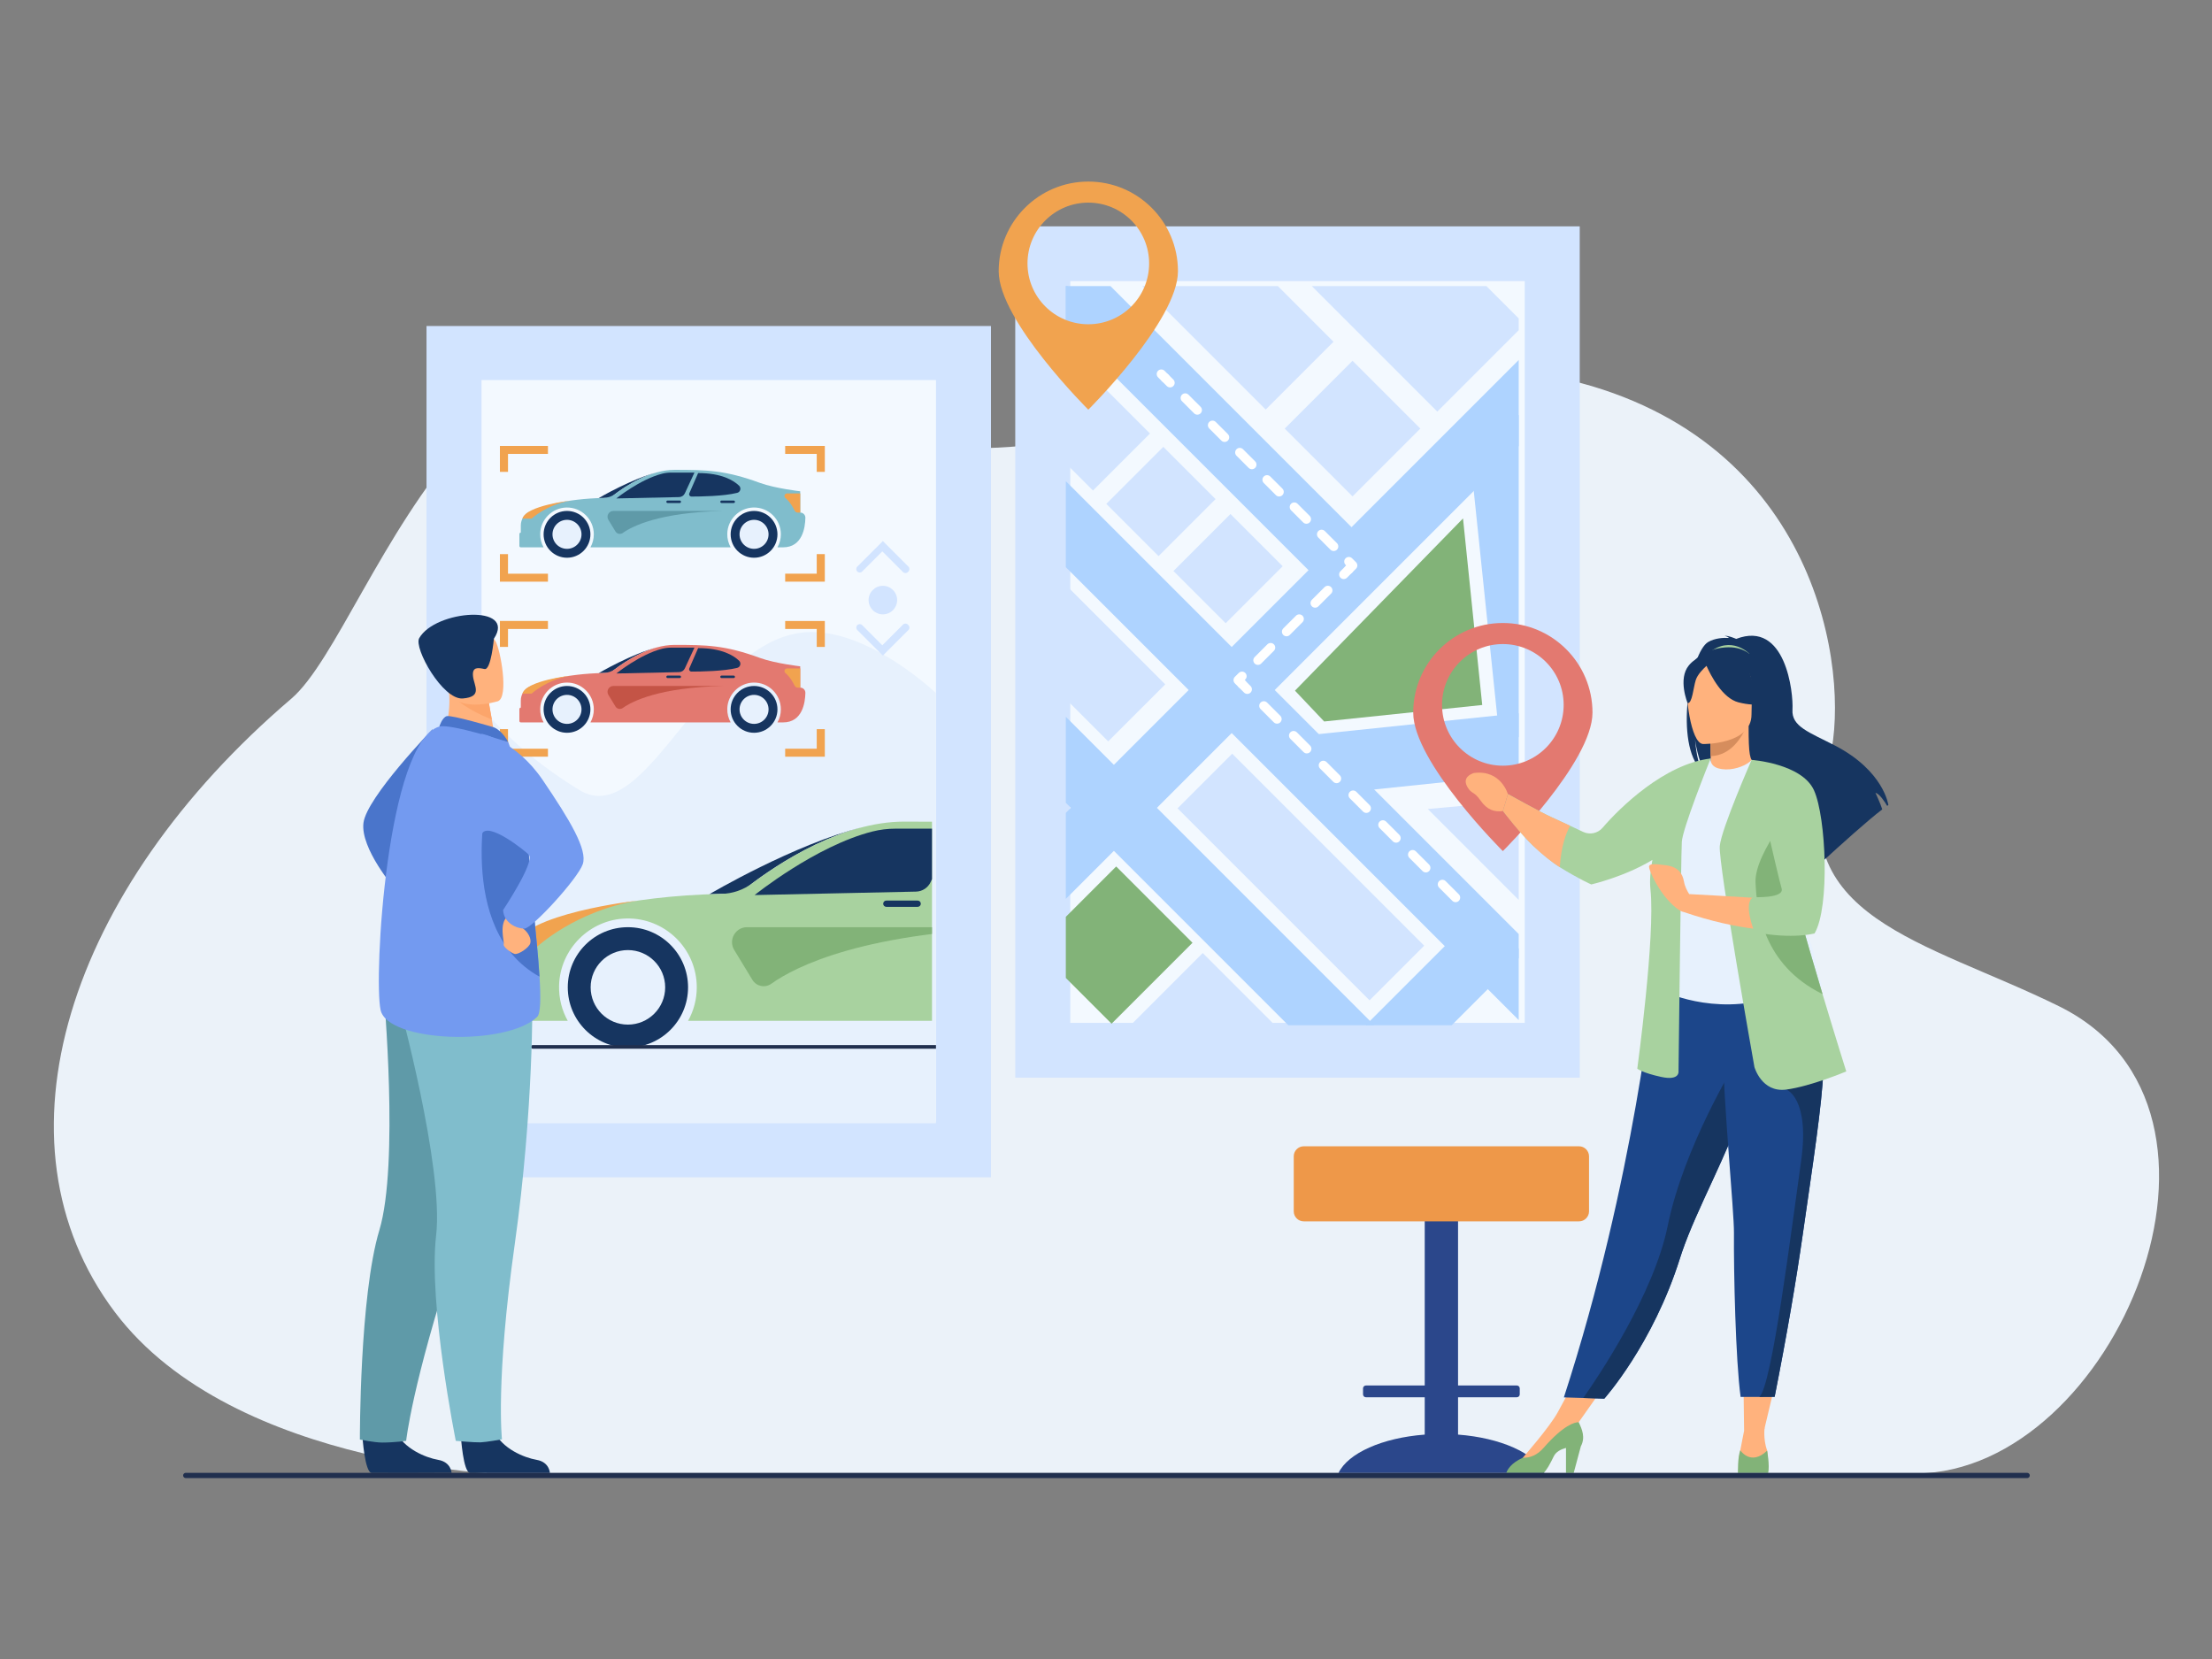 <?xml version="1.0" encoding="UTF-8" standalone="no"?>
<svg
   xmlns:dc="http://purl.org/dc/elements/1.1/"
   xmlns:cc="http://creativecommons.org/ns#"
   xmlns:rdf="http://www.w3.org/1999/02/22-rdf-syntax-ns#"
   xmlns:svg="http://www.w3.org/2000/svg"
   xmlns="http://www.w3.org/2000/svg"
   xmlns:sodipodi="http://sodipodi.sourceforge.net/DTD/sodipodi-0.dtd"
   xmlns:inkscape="http://www.inkscape.org/namespaces/inkscape"
   width="1024"
   height="768"
   viewBox="0 0 270.933 203.2"
   version="1.1"
   id="svg887"
   inkscape:version="1.0.1 (c497b03c, 2020-09-10)"
   sodipodi:docname="slide_3.svg">
  <rect x="0" y="0" width="270.933" height="203.2" fill="#808080" stroke="none"/>
  <defs
     id="defs881">
    <clipPath
       clipPathUnits="userSpaceOnUse"
       id="clipPath20">
      <path
         d="m 0,7470 v 8930 H 9290 V 7470 Z"
         id="path18" />
    </clipPath>
    <clipPath
       clipPathUnits="userSpaceOnUse"
       id="clipPath32">
      <path
         d="m 9260,7470 v 8930 h 9360 V 7470 Z"
         id="path30" />
    </clipPath>
    <clipPath
       clipPathUnits="userSpaceOnUse"
       id="clipPath44">
      <path
         d="m 18590,7470 v 8930 h 9360 V 7470 Z"
         id="path42" />
    </clipPath>
    <clipPath
       clipPathUnits="userSpaceOnUse"
       id="clipPath56">
      <path
         d="m 27920,0 v 16400 h 3240 V 0 Z"
         id="path54" />
    </clipPath>
    <clipPath
       clipPathUnits="userSpaceOnUse"
       id="clipPath68">
      <path
         d="M 0,7500 H 11090 V 0 H 0 Z"
         id="path66" />
    </clipPath>
    <clipPath
       clipPathUnits="userSpaceOnUse"
       id="clipPath80">
      <path
         d="M 11060,0 V 7500 H 22210 V 0 Z"
         id="path78" />
    </clipPath>
    <clipPath
       clipPathUnits="userSpaceOnUse"
       id="clipPath92">
      <path
         d="m 22180,0 v 7500 h 5770 V 0 Z"
         id="path90" />
    </clipPath>
    <clipPath
       clipPathUnits="userSpaceOnUse"
       id="clipPath102">
      <path
         d="M 13070,6637.7 H 7925.12 v 8397.1 H 13070 Z"
         id="path100-1" />
    </clipPath>
    <clipPath
       clipPathUnits="userSpaceOnUse"
       id="clipPath144">
      <path
         d="m 19735.2,7765.7 h -5144.9 v 8397.1 h 5144.9 z"
         id="path142-2" />
    </clipPath>
  </defs>
  <sodipodi:namedview
     id="base"
     pagecolor="#ffffff"
     bordercolor="#666666"
     borderopacity="1.0"
     inkscape:pageopacity="0.0"
     inkscape:pageshadow="2"
     inkscape:zoom="0.19917278"
     inkscape:cx="706.99385"
     inkscape:cy="786.1027"
     inkscape:document-units="px"
     inkscape:current-layer="layer1"
     inkscape:document-rotation="0"
     showgrid="false"
     units="px"
     inkscape:window-width="1252"
     inkscape:window-height="666"
     inkscape:window-x="0"
     inkscape:window-y="25"
     inkscape:window-maximized="0" />
  <g
     inkscape:label="Layer 1"
     inkscape:groupmode="layer"
     id="layer1">
    <g
       id="g3053"
       transform="matrix(1.198,0,0,1.198,-26.767,-20.605)">
      <path
         d="m 52.112,88.646 c 8.838,-7.538 19.493,-53.003 55.992,-29.324 18.858,12.234 50.656,-10.502 76.975,-2.649 24.171,7.212 26.501,30.974 24.162,38.717 -4.724,15.641 9.978,17.968 23.615,24.688 21.393,10.541 5.662,47.587 -14.548,47.764 -20.21,0.177 -142.65,0.209 -142.65,0.209 0,0 -29.355,-0.488 -41.564,-16.691 C 20.956,133.922 29.284,108.119 52.112,88.646"
         style="fill:#ebf2f9;fill-opacity:1;fill-rule:nonzero;stroke:none;stroke-width:0.009"
         id="path16-0" />
      <path
         d="M 123.66,137.565 H 65.949 V 50.531 H 123.66 v 87.035"
         style="fill:#d2e4ff;fill-opacity:1;fill-rule:nonzero;stroke:none;stroke-width:0.009"
         id="path18-5" />
      <path
         d="M 118.037,131.887 H 71.573 V 56.053 h 46.464 v 75.834"
         style="fill:#f3f9ff;fill-opacity:1;fill-rule:nonzero;stroke:none;stroke-width:0.009"
         id="path20-2" />
      <path
         d="m 118.037,88.064 c 0,0 -6.527,-6.25 -12.693,-6.25 -10.841,0 -16.661,20.519 -23.784,16.151 C 74.437,93.597 71.573,89.377 71.573,89.377 V 132.047 H 118.037 V 88.064"
         style="fill:#e7f1fd;fill-opacity:1;fill-rule:nonzero;stroke:none;stroke-width:0.009"
         id="path22-9" />
      <path
         d="m 90.848,83.15 v 0 c -9.04e-4,0 -9.04e-4,0 -0.002,0 9.03e-4,0 9.03e-4,0 0.002,0"
         style="fill:#163560;fill-opacity:1;fill-rule:nonzero;stroke:none;stroke-width:0.009"
         id="path24-5" />
      <path
         d="m 83.553,86.022 h 9.1e-5 c 0.381,-0.014 0.776,-0.023 1.187,-0.023 0,0 2.275,-1.973 4.906,-2.646 -2.706,0.668 -6.094,2.669 -6.094,2.669"
         style="fill:#163560;fill-opacity:1;fill-rule:nonzero;stroke:none;stroke-width:0.009"
         id="path26-3" />
      <path
         d="m 82.707,89.727 c 0,1.321 -1.071,2.392 -2.393,2.392 -1.322,0 -2.393,-1.071 -2.393,-2.392 0,-1.322 1.071,-2.393 2.393,-2.393 1.322,0 2.393,1.071 2.393,2.393"
         style="fill:#163560;fill-opacity:1;fill-rule:nonzero;stroke:none;stroke-width:0.009"
         id="path28-5" />
      <path
         d="m 81.796,89.727 c 0,0.818 -0.664,1.482 -1.483,1.482 -0.819,0 -1.483,-0.664 -1.483,-1.482 0,-0.819 0.664,-1.483 1.483,-1.483 0.819,0 1.483,0.664 1.483,1.483"
         style="fill:#e7f1fd;fill-opacity:1;fill-rule:nonzero;stroke:none;stroke-width:0.009"
         id="path30-6" />
      <path
         d="m 101.83,89.727 c 0,1.321 -1.072,2.392 -2.393,2.392 -1.321,0 -2.393,-1.071 -2.393,-2.392 0,-1.322 1.072,-2.393 2.393,-2.393 1.321,0 2.393,1.071 2.393,2.393"
         style="fill:#163560;fill-opacity:1;fill-rule:nonzero;stroke:none;stroke-width:0.009"
         id="path32-6" />
      <path
         d="m 100.92,89.727 c 0,0.818 -0.664,1.482 -1.483,1.482 -0.819,0 -1.483,-0.664 -1.483,-1.482 0,-0.819 0.664,-1.483 1.483,-1.483 0.819,0 1.483,0.664 1.483,1.483"
         style="fill:#e7f1fd;fill-opacity:1;fill-rule:nonzero;stroke:none;stroke-width:0.009"
         id="path34-4" />
      <path
         d="m 104.157,87.504 v -2.18 c 0,0 -2.558,-0.293 -4.104,-0.853 -3.58,-1.315 -5.504,-1.339 -8.755,-1.339 -2.469,0 -4.969,1.653 -6.029,2.449 -0.358,0.268 -0.791,0.416 -1.238,0.426 -3.905,0.086 -6.319,0.865 -7.517,1.391 -0.562,0.247 -0.923,0.804 -0.923,1.417 v 0.734 0 c -0.081,0 -0.146,0.065 -0.146,0.146 v 1.217 c 0,0.08 0.065,0.146 0.146,0.146 v 0 h 1.668 0.662 c -0.231,-0.414 -0.358,-0.893 -0.345,-1.403 0.036,-1.453 1.223,-2.637 2.677,-2.669 1.542,-0.034 2.802,1.205 2.802,2.739 0,0.484 -0.126,0.938 -0.346,1.333 h 14.337 c -0.231,-0.414 -0.359,-0.893 -0.346,-1.403 0.037,-1.453 1.224,-2.637 2.677,-2.669 1.542,-0.034 2.802,1.205 2.802,2.739 0,0.484 -0.126,0.938 -0.347,1.333 h 0.573 c 1.981,0 2.262,-2.027 2.28,-3.02 0.005,-0.294 -0.232,-0.536 -0.527,-0.536"
         style="fill:#e37970;fill-opacity:1;fill-rule:nonzero;stroke:none;stroke-width:0.009"
         id="path36-7" />
      <path
         d="m 90.043,83.526 c -2.262,0.573 -4.687,2.529 -4.687,2.529 l 6.419,-0.137 c 0.252,-0.005 0.479,-0.154 0.585,-0.382 l 0.983,-2.123 h -2.381 c -0.311,0 -0.62,0.038 -0.92,0.114"
         style="fill:#163560;fill-opacity:1;fill-rule:nonzero;stroke:none;stroke-width:0.009"
         id="path38-5" />
      <path
         d="m 93.721,83.461 -0.901,2.065 c -0.07,0.159 0.047,0.337 0.22,0.337 0.909,0 3.297,-0.033 4.672,-0.378 0.33,-0.083 0.441,-0.499 0.195,-0.734 -0.558,-0.536 -1.773,-1.29 -4.186,-1.29"
         style="fill:#163560;fill-opacity:1;fill-rule:nonzero;stroke:none;stroke-width:0.009"
         id="path40-9" />
      <path
         d="m 75.757,88.116 h 0.938 c 0,0 1.534,-1.431 3.995,-1.838 0,0 -4.547,0.501 -4.933,1.838"
         style="fill:#f1a34f;fill-opacity:1;fill-rule:nonzero;stroke:none;stroke-width:0.009"
         id="path42-3" />
      <path
         d="m 104.157,87.504 h -0.248 c -0.139,0 -0.266,-0.08 -0.326,-0.206 -0.143,-0.303 -0.458,-0.881 -0.942,-1.291 -0.187,-0.159 -0.075,-0.464 0.171,-0.464 h 1.346 v 1.961"
         style="fill:#f1a34f;fill-opacity:1;fill-rule:nonzero;stroke:none;stroke-width:0.009"
         id="path44-5" />
      <path
         d="m 91.843,86.523 h -1.248 c -0.069,0 -0.125,-0.056 -0.125,-0.125 v 0 c 0,-0.069 0.056,-0.125 0.125,-0.125 h 1.248 c 0.069,0 0.125,0.056 0.125,0.125 v 0 c 0,0.069 -0.056,0.125 -0.125,0.125"
         style="fill:#163560;fill-opacity:1;fill-rule:nonzero;stroke:none;stroke-width:0.009"
         id="path46-2" />
      <path
         d="m 97.359,86.523 h -1.248 c -0.069,0 -0.125,-0.056 -0.125,-0.125 v 0 c 0,-0.069 0.056,-0.125 0.125,-0.125 H 97.359 c 0.069,0 0.125,0.056 0.125,0.125 v 0 c 0,0.069 -0.056,0.125 -0.125,0.125"
         style="fill:#163560;fill-opacity:1;fill-rule:nonzero;stroke:none;stroke-width:0.009"
         id="path48-6" />
      <path
         d="M 96.302,87.334 H 85.053 c -0.465,0 -0.751,0.508 -0.51,0.906 l 0.724,1.191 c 0.158,0.259 0.502,0.331 0.749,0.154 0.962,-0.686 3.733,-2.109 10.286,-2.251"
         style="fill:#c45446;fill-opacity:1;fill-rule:nonzero;stroke:none;stroke-width:0.009"
         id="path50-9" />
      <path
         d="m 90.848,65.254 v -9.03e-4 c -9.04e-4,9.03e-4 -9.04e-4,9.03e-4 -0.002,9.03e-4 9.03e-4,0 9.03e-4,0 0.002,0"
         style="fill:#163560;fill-opacity:1;fill-rule:nonzero;stroke:none;stroke-width:0.009"
         id="path52-7" />
      <path
         d="m 83.553,68.125 h 9.1e-5 c 0.381,-0.014 0.776,-0.022 1.187,-0.022 0,0 2.275,-1.974 4.906,-2.646 -2.706,0.668 -6.094,2.668 -6.094,2.668"
         style="fill:#163560;fill-opacity:1;fill-rule:nonzero;stroke:none;stroke-width:0.009"
         id="path54-8" />
      <path
         d="m 82.707,71.83 c 0,1.322 -1.071,2.393 -2.393,2.393 -1.322,0 -2.393,-1.071 -2.393,-2.393 0,-1.321 1.071,-2.393 2.393,-2.393 1.322,0 2.393,1.072 2.393,2.393"
         style="fill:#163560;fill-opacity:1;fill-rule:nonzero;stroke:none;stroke-width:0.009"
         id="path56-9" />
      <path
         d="m 81.796,71.83 c 0,0.819 -0.664,1.483 -1.483,1.483 -0.819,0 -1.483,-0.664 -1.483,-1.483 0,-0.819 0.664,-1.483 1.483,-1.483 0.819,0 1.483,0.664 1.483,1.483"
         style="fill:#e7f1fd;fill-opacity:1;fill-rule:nonzero;stroke:none;stroke-width:0.009"
         id="path58-9" />
      <path
         d="m 101.83,71.83 c 0,1.322 -1.072,2.393 -2.393,2.393 -1.321,0 -2.393,-1.071 -2.393,-2.393 0,-1.321 1.072,-2.393 2.393,-2.393 1.321,0 2.393,1.072 2.393,2.393"
         style="fill:#163560;fill-opacity:1;fill-rule:nonzero;stroke:none;stroke-width:0.009"
         id="path60-3" />
      <path
         d="m 100.92,71.83 c 0,0.819 -0.664,1.483 -1.483,1.483 -0.819,0 -1.483,-0.664 -1.483,-1.483 0,-0.819 0.664,-1.483 1.483,-1.483 0.819,0 1.483,0.664 1.483,1.483"
         style="fill:#e7f1fd;fill-opacity:1;fill-rule:nonzero;stroke:none;stroke-width:0.009"
         id="path62-8" />
      <path
         d="m 104.157,69.607 v -2.179 c 0,0 -2.558,-0.293 -4.104,-0.853 -3.58,-1.315 -5.504,-1.339 -8.755,-1.339 -2.469,0 -4.969,1.653 -6.029,2.448 -0.358,0.269 -0.791,0.417 -1.238,0.427 -3.905,0.085 -6.319,0.864 -7.517,1.391 -0.562,0.247 -0.923,0.803 -0.923,1.417 v 0.733 0 c -0.081,0 -0.146,0.066 -0.146,0.146 v 1.218 c 0,0.08 0.065,0.145 0.146,0.145 v 0 h 1.668 0.662 c -0.231,-0.414 -0.358,-0.892 -0.345,-1.403 0.036,-1.454 1.223,-2.637 2.677,-2.67 1.542,-0.033 2.802,1.206 2.802,2.739 0,0.484 -0.126,0.938 -0.346,1.333 h 14.337 c -0.231,-0.414 -0.359,-0.892 -0.346,-1.403 0.037,-1.454 1.224,-2.637 2.677,-2.67 1.542,-0.033 2.802,1.206 2.802,2.739 0,0.484 -0.126,0.938 -0.347,1.333 h 0.573 c 1.981,0 2.262,-2.026 2.28,-3.019 0.005,-0.294 -0.232,-0.536 -0.527,-0.536"
         style="fill:#80bdcc;fill-opacity:1;fill-rule:nonzero;stroke:none;stroke-width:0.009"
         id="path64-5" />
      <path
         d="m 90.043,65.63 c -2.262,0.572 -4.687,2.529 -4.687,2.529 l 6.419,-0.137 c 0.252,-0.005 0.479,-0.154 0.585,-0.382 L 93.344,65.516 h -2.381 c -0.311,0 -0.62,0.037 -0.92,0.114"
         style="fill:#163560;fill-opacity:1;fill-rule:nonzero;stroke:none;stroke-width:0.009"
         id="path66-7" />
      <path
         d="m 93.721,65.565 -0.901,2.065 c -0.07,0.159 0.047,0.337 0.22,0.337 0.909,0 3.297,-0.033 4.672,-0.378 0.33,-0.082 0.441,-0.498 0.195,-0.733 -0.558,-0.536 -1.773,-1.29 -4.186,-1.29"
         style="fill:#163560;fill-opacity:1;fill-rule:nonzero;stroke:none;stroke-width:0.009"
         id="path68-1" />
      <path
         d="m 75.757,70.22 h 0.938 c 0,0 1.534,-1.432 3.995,-1.838 0,0 -4.547,0.501 -4.933,1.838"
         style="fill:#f1a34f;fill-opacity:1;fill-rule:nonzero;stroke:none;stroke-width:0.009"
         id="path70-3" />
      <path
         d="m 104.157,69.607 h -0.248 c -0.139,0 -0.266,-0.079 -0.326,-0.205 -0.143,-0.304 -0.458,-0.881 -0.942,-1.291 -0.187,-0.159 -0.075,-0.465 0.171,-0.465 h 1.346 v 1.961"
         style="fill:#f1a34f;fill-opacity:1;fill-rule:nonzero;stroke:none;stroke-width:0.009"
         id="path72-3" />
      <path
         d="m 91.843,68.627 h -1.248 c -0.069,0 -0.125,-0.056 -0.125,-0.125 v 0 c 0,-0.07 0.056,-0.126 0.125,-0.126 h 1.248 c 0.069,0 0.125,0.056 0.125,0.126 v 0 c 0,0.069 -0.056,0.125 -0.125,0.125"
         style="fill:#163560;fill-opacity:1;fill-rule:nonzero;stroke:none;stroke-width:0.009"
         id="path74-6" />
      <path
         d="m 97.359,68.627 h -1.248 c -0.069,0 -0.125,-0.056 -0.125,-0.125 v 0 c 0,-0.07 0.056,-0.126 0.125,-0.126 H 97.359 c 0.069,0 0.125,0.056 0.125,0.126 v 0 c 0,0.069 -0.056,0.125 -0.125,0.125"
         style="fill:#163560;fill-opacity:1;fill-rule:nonzero;stroke:none;stroke-width:0.009"
         id="path76-0" />
      <path
         d="M 96.302,69.437 H 85.053 c -0.465,0 -0.751,0.509 -0.51,0.907 l 0.724,1.191 c 0.158,0.259 0.502,0.33 0.749,0.154 0.962,-0.685 3.733,-2.108 10.286,-2.251"
         style="fill:#5f9aa8;fill-opacity:1;fill-rule:nonzero;stroke:none;stroke-width:0.009"
         id="path78-3" />
      <path
         d="m 73.455,65.443 h 0.827 v -1.836 h 4.084 v -0.816 h -4.911 v 2.652"
         style="fill:#f1a34f;fill-opacity:1;fill-rule:nonzero;stroke:none;stroke-width:0.009"
         id="path80-6" />
      <path
         d="m 102.62,62.791 v 0.816 h 3.227 v 1.836 h 0.826 v -2.652 h -4.053"
         style="fill:#f1a34f;fill-opacity:1;fill-rule:nonzero;stroke:none;stroke-width:0.009"
         id="path82-4" />
      <path
         d="m 105.846,75.852 h -3.227 v 0.816 h 4.053 v -2.816 h -0.826 v 1.999"
         style="fill:#f1a34f;fill-opacity:1;fill-rule:nonzero;stroke:none;stroke-width:0.009"
         id="path84-3" />
      <path
         d="m 74.281,73.853 h -0.827 v 2.816 h 4.911 v -0.816 h -4.084 v -1.999"
         style="fill:#f1a34f;fill-opacity:1;fill-rule:nonzero;stroke:none;stroke-width:0.009"
         id="path86-3" />
      <path
         d="m 73.455,83.34 h 0.827 v -1.837 h 4.084 v -0.816 h -4.911 v 2.652"
         style="fill:#f1a34f;fill-opacity:1;fill-rule:nonzero;stroke:none;stroke-width:0.009"
         id="path88-4" />
      <path
         d="m 102.62,80.688 v 0.816 h 3.227 v 1.837 h 0.826 v -2.652 h -4.053"
         style="fill:#f1a34f;fill-opacity:1;fill-rule:nonzero;stroke:none;stroke-width:0.009"
         id="path90-5" />
      <path
         d="m 105.846,93.748 h -3.227 v 0.816 h 4.053 v -2.816 h -0.826 v 1.999"
         style="fill:#f1a34f;fill-opacity:1;fill-rule:nonzero;stroke:none;stroke-width:0.009"
         id="path92-5" />
      <path
         d="m 74.281,91.749 h -0.827 v 2.816 h 4.911 v -0.816 h -4.084 v -1.999"
         style="fill:#f1a34f;fill-opacity:1;fill-rule:nonzero;stroke:none;stroke-width:0.009"
         id="path94-0" />
      <g
         id="g98"
         clip-path="url(#clipPath102)"
         transform="matrix(0.009,0,0,-0.009,2.1666667e-5,191.911)">
        <path
           d="m 12623.2,10073.8 v 0 c -0.2,0 -0.4,0 -0.6,-0.1 0.2,0.1 0.4,0.1 0.6,0.1"
           style="fill:#163560;fill-opacity:1;fill-rule:nonzero;stroke:none"
           id="path104-1" />
        <path
           d="m 10540.6,9253.9 v 0 c 108.7,4.1 221.7,6.2 339,6.2 0,0 649.5,563.7 1400.8,755.5 -772.4,-190.8 -1739.8,-761.7 -1739.8,-761.7"
           style="fill:#163560;fill-opacity:1;fill-rule:nonzero;stroke:none"
           id="path106-2" />
        <path
           d="m 10298.9,8196.2 c 0,-377.3 -305.93,-683.2 -683.27,-683.2 -377.34,0 -683.23,305.9 -683.23,683.2 0,377.4 305.89,683.3 683.23,683.3 377.34,0 683.27,-305.9 683.27,-683.3"
           style="fill:#163560;fill-opacity:1;fill-rule:nonzero;stroke:none"
           id="path108-7" />
        <path
           d="m 10039,8196.2 c 0,-233.8 -189.58,-423.3 -423.37,-423.3 -233.78,0 -423.31,189.5 -423.31,423.3 0,233.8 189.53,423.3 423.31,423.3 233.79,0 423.37,-189.5 423.37,-423.3"
           style="fill:#e7f1fd;fill-opacity:1;fill-rule:nonzero;stroke:none"
           id="path110-1" />
        <path
           d="m 16423,8830.8 v 622.3 c 0,0 -730.1,83.4 -1171.6,243.4 -1022.1,375.4 -1571.4,382.4 -2499.6,382.4 -704.8,0 -1418.6,-472 -1721.4,-699.2 -102.1,-76.7 -225.9,-119 -353.5,-121.8 C 9562.07,9233.5 8872.89,9011 8530.63,8860.7 8370.23,8790.3 8267,8631.4 8267,8456.2 v -209.5 0 c -23.04,0 -41.72,-18.6 -41.72,-41.7 v -347.6 c 0,-23.1 18.68,-41.8 41.72,-41.8 v 0 h 476.29 188.98 c -65.91,118.1 -102.26,255 -98.61,400.6 10.41,415 349.3,752.9 764.25,762.1 440.09,9.7 799.99,-344.2 799.99,-782.1 0,-138.2 -36,-267.9 -98.9,-380.6 h 4093.2 c -65.9,118.1 -102.3,255 -98.6,400.6 10.4,415 349.3,752.9 764.2,762.1 440.1,9.7 800,-344.2 800,-782.1 0,-138.2 -36,-267.9 -98.9,-380.6 h 163.5 c 565.6,0 645.8,578.5 651.1,862.1 1.5,84.1 -66.4,153.1 -150.5,153.1"
           style="fill:#a8d29f;fill-opacity:1;fill-rule:nonzero;stroke:none"
           id="path112-5" />
        <path
           d="m 12393.4,9966.5 c -645.8,-163.4 -1338.2,-722 -1338.2,-722 l 1832.9,39.2 c 71.9,1.5 136.6,43.9 166.8,109.1 l 280.9,606.1 h -679.6 c -88.6,0 -176.9,-10.7 -262.8,-32.4"
           style="fill:#163560;fill-opacity:1;fill-rule:nonzero;stroke:none"
           id="path114-4" />
        <path
           d="m 8314.68,8656.1 h 267.82 c 0,0 437.92,408.8 1140.68,524.7 0,0 -1298.25,-143.1 -1408.5,-524.7"
           style="fill:#f1a34f;fill-opacity:1;fill-rule:nonzero;stroke:none"
           id="path116-7" />
        <path
           d="m 12907.3,9110.7 h -356.2 c -19.7,0 -35.6,15.9 -35.6,35.6 v 0 c 0,19.7 15.9,35.6 35.6,35.6 h 356.2 c 19.7,0 35.7,-15.9 35.7,-35.6 v 0 c 0,-19.7 -16,-35.6 -35.7,-35.6"
           style="fill:#163560;fill-opacity:1;fill-rule:nonzero;stroke:none"
           id="path118-7" />
        <path
           d="m 14180.6,8879.5 h -3211.8 c -132.8,0 -214.5,-145.3 -145.5,-258.8 l 206.8,-340 c 45.1,-74 143.4,-94.3 213.9,-44 274.6,195.8 1065.6,602 2936.6,642.8"
           style="fill:#82b378;fill-opacity:1;fill-rule:nonzero;stroke:none"
           id="path120-0" />
      </g>
      <path
         d="M 118.037,124.423 H 76.814 c -0.104,0 -0.188,-0.084 -0.188,-0.189 v 0 c 0,-0.104 0.084,-0.188 0.188,-0.188 h 41.223 v 0.377"
         style="fill:#202f4e;fill-opacity:1;fill-rule:nonzero;stroke:none;stroke-width:0.009"
         id="path122-8" />
      <path
         d="m 114.067,78.552 c 0,0.806 -0.653,1.46 -1.459,1.46 -0.806,0 -1.46,-0.654 -1.46,-1.46 0,-0.806 0.654,-1.459 1.46,-1.459 0.806,0 1.459,0.654 1.459,1.459"
         style="fill:#d2e4ff;fill-opacity:1;fill-rule:nonzero;stroke:none;stroke-width:0.009"
         id="path124-2" />
      <path
         d="m 109.993,75.631 v 0 c 0.138,0.138 0.361,0.138 0.499,0 l 2.059,-2.059 2.115,2.114 c 0.138,0.138 0.361,0.138 0.499,0 l 0.055,-0.055 c 0.138,-0.138 0.138,-0.362 0,-0.499 l -2.614,-2.615 -2.615,2.615 c -0.138,0.137 -0.138,0.361 0,0.499"
         style="fill:#d2e4ff;fill-opacity:1;fill-rule:nonzero;stroke:none;stroke-width:0.009"
         id="path126-8" />
      <path
         d="m 109.993,81.113 v 0 c 0.138,-0.138 0.361,-0.138 0.499,0 l 2.059,2.059 2.115,-2.114 c 0.138,-0.138 0.361,-0.138 0.499,0 l 0.055,0.055 c 0.138,0.138 0.138,0.362 0,0.499 l -2.614,2.615 -2.615,-2.615 c -0.138,-0.137 -0.138,-0.361 0,-0.499"
         style="fill:#d2e4ff;fill-opacity:1;fill-rule:nonzero;stroke:none;stroke-width:0.009"
         id="path128-5" />
      <path
         d="m 171.414,163.873 v -3.819 h 6.013 c 0.163,0 0.295,-0.133 0.295,-0.294 v -0.612 c 0,-0.163 -0.133,-0.295 -0.295,-0.295 h -6.013 v -21.74 c 0,-0.611 -0.499,-1.109 -1.109,-1.109 h -1.189 c -0.611,0 -1.109,0.499 -1.109,1.109 v 21.74 h -6.013 c -0.163,0 -0.295,0.133 -0.295,0.295 v 0.612 c 0,0.162 0.133,0.294 0.295,0.294 h 6.013 v 3.819 c -4.35,0.329 -7.836,1.895 -8.814,3.919 h 21.036 c -0.978,-2.024 -4.464,-3.59 -8.814,-3.919"
         style="fill:#2b478b;fill-opacity:1;fill-rule:nonzero;stroke:none;stroke-width:0.009"
         id="path130-0" />
      <path
         d="m 183.782,134.396 h -28.144 c -0.563,0 -1.023,0.461 -1.023,1.023 v 5.629 c 0,0.563 0.461,1.023 1.023,1.023 h 28.144 c 0.563,0 1.023,-0.461 1.023,-1.023 v -5.629 c 0,-0.563 -0.461,-1.023 -1.023,-1.023"
         style="fill:#ee9849;fill-opacity:1;fill-rule:nonzero;stroke:none;stroke-width:0.009"
         id="path132-7" />
      <path
         d="M 183.854,127.377 H 126.143 V 40.343 h 57.712 V 127.377"
         style="fill:#d2e4ff;fill-opacity:1;fill-rule:nonzero;stroke:none;stroke-width:0.009"
         id="path134-7" />
      <path
         d="M 178.231,121.778 H 131.767 V 45.943 h 46.464 v 75.835"
         style="fill:#f3f9ff;fill-opacity:1;fill-rule:nonzero;stroke:none;stroke-width:0.009"
         id="path136-5" />
      <g
         id="g140"
         clip-path="url(#clipPath144)"
         transform="matrix(0.009,0,0,-0.009,2.1666667e-5,191.911)">
        <path
           d="m 18617.5,14543.7 -770.2,-770.3 -770.3,770.3 770.3,770.2 770.2,-770.2"
           style="fill:#d2e4ff;fill-opacity:1;fill-rule:nonzero;stroke:none"
           id="path146-6" />
        <path
           d="m 17631,15530.1 -770.2,-770.2 -2145.7,2145.7 770.2,770.3 2145.7,-2145.8"
           style="fill:#d2e4ff;fill-opacity:1;fill-rule:nonzero;stroke:none"
           id="path148-5" />
        <path
           d="m 19802.2,15728.3 -992,-992 -3132.2,3132.2 992,992 3132.2,-3132.2"
           style="fill:#d2e4ff;fill-opacity:1;fill-rule:nonzero;stroke:none"
           id="path150-7" />
        <path
           d="m 18661.3,8669.5 -620.8,-620.8 -2181,2181 620.8,620.8 2181,-2181"
           style="fill:#d2e4ff;fill-opacity:1;fill-rule:nonzero;stroke:none"
           id="path152-8" />
        <path
           d="m 20323.3,8213.6 -488.7,-488.7 -6728.8,6728.8 488.7,488.7 6728.8,-6728.8"
           style="fill:#aed3ff;fill-opacity:1;fill-rule:nonzero;stroke:none"
           id="path154-7" />
        <path
           d="m 18985.1,6875.4 -488.8,-488.7 -6728.8,6728.8 488.8,488.7 6728.8,-6728.8"
           style="fill:#aed3ff;fill-opacity:1;fill-rule:nonzero;stroke:none"
           id="path156-7" />
        <path
           d="m 18147.2,13112.7 -488.7,-488.8 -3612.6,3612.6 488.8,488.7 3612.5,-3612.5"
           style="fill:#aed3ff;fill-opacity:1;fill-rule:nonzero;stroke:none"
           id="path158-7" />
        <path
           d="m 20205.5,11088.3 -687.4,-71.6 -377.1,3618 687.5,71.6 377,-3618"
           style="fill:#aed3ff;fill-opacity:1;fill-rule:nonzero;stroke:none"
           id="path160-7" />
        <path
           d="m 23797.3,11733.3 -757.3,-773.9 -5553.4,-578.7 -71.7,687.4 6382.4,665.2"
           style="fill:#aed3ff;fill-opacity:1;fill-rule:nonzero;stroke:none"
           id="path162-3" />
        <path
           d="m 14141.4,8751.7 -488.7,488.8 6318.7,6318.7 488.7,-488.8 -6318.7,-6318.7"
           style="fill:#aed3ff;fill-opacity:1;fill-rule:nonzero;stroke:none"
           id="path164-6" />
        <path
           d="m 11017,11876.2 -488.8,488.7 3939,3939 488.8,-488.7 -3939,-3939"
           style="fill:#aed3ff;fill-opacity:1;fill-rule:nonzero;stroke:none"
           id="path166-7" />
        <path
           d="m 18092.1,6884 -488.7,488.7 1697.5,1697.6 488.8,-488.7 L 18092.1,6884"
           style="fill:#aed3ff;fill-opacity:1;fill-rule:nonzero;stroke:none"
           id="path168-0" />
        <path
           d="m 17193.4,11566.6 331.7,-350.1 1795.5,187.2 -218.2,2119.3 -1909,-1956.4"
           style="fill:#82b378;fill-opacity:1;fill-rule:nonzero;stroke:none"
           id="path170-3" />
        <path
           d="m 15110.1,7783.1 919.3,919.3 -867,866.9 -919.3,-919.3 867,-866.9"
           style="fill:#82b378;fill-opacity:1;fill-rule:nonzero;stroke:none"
           id="path172-9" />
        <path
           d="m 17486.9,5406.3 919.3,919.3 -2260.5,2260.4 -919.3,-919.3 2260.5,-2260.4"
           style="fill:#d2e4ff;fill-opacity:1;fill-rule:nonzero;stroke:none"
           id="path174-5" />
        <path
           d="m 17054,12980.2 -647.7,-647.8 -593.5,593.4 647.8,647.8 593.4,-593.4"
           style="fill:#d2e4ff;fill-opacity:1;fill-rule:nonzero;stroke:none"
           id="path176-2" />
        <path
           d="m 16291.4,13742.8 -647.8,-647.8 -593.5,593.5 647.8,647.8 593.5,-593.5"
           style="fill:#d2e4ff;fill-opacity:1;fill-rule:nonzero;stroke:none"
           id="path178-1" />
        <path
           d="m 15546.6,14487.5 -647.7,-647.7 -777.9,777.9 647.7,647.7 777.9,-777.9"
           style="fill:#d2e4ff;fill-opacity:1;fill-rule:nonzero;stroke:none"
           id="path180-8" />
        <path
           d="m 15719.6,11638.1 -647.8,-647.7 -2289.1,2289 647.8,647.8 2289.1,-2289.1"
           style="fill:#d2e4ff;fill-opacity:1;fill-rule:nonzero;stroke:none"
           id="path182-4" />
        <path
           d="m 20502.5,8422 -1800,1800 3964.9,364.8 z"
           style="fill:#d2e4ff;fill-opacity:1;fill-rule:nonzero;stroke:none"
           id="path184-9" />
      </g>
      <path
         d="m 133.612,50.352 c -3.434,0 -6.218,-2.783 -6.218,-6.218 0,-3.434 2.784,-6.218 6.218,-6.218 3.435,0 6.218,2.784 6.218,6.218 0,3.435 -2.783,6.218 -6.218,6.218 z m 0,-14.589 c -5.061,0 -9.164,4.103 -9.164,9.164 0,5.062 9.164,14.157 9.164,14.157 0,0 9.165,-9.095 9.165,-14.157 0,-5.061 -4.103,-9.164 -9.165,-9.164"
         style="fill:#f1a34f;fill-opacity:1;fill-rule:nonzero;stroke:none;stroke-width:0.009"
         id="path186-4" />
      <path
         d="m 175.994,95.484 c -3.434,0 -6.218,-2.783 -6.218,-6.218 0,-3.434 2.784,-6.218 6.218,-6.218 3.435,0 6.218,2.784 6.218,6.218 0,3.435 -2.783,6.218 -6.218,6.218 z m 0,-14.589 c -5.061,0 -9.164,4.103 -9.164,9.164 0,5.061 9.164,14.157 9.164,14.157 0,0 9.165,-9.096 9.165,-14.157 0,-5.061 -4.103,-9.164 -9.165,-9.164"
         style="fill:#e37970;fill-opacity:1;fill-rule:nonzero;stroke:none;stroke-width:0.009"
         id="path188-2" />
      <path
         d="m 141.474,56.313 c -0.12,0 -0.24,-0.046 -0.332,-0.138 l -0.4,-0.399 c -0.183,-0.184 -0.183,-0.482 0,-0.666 0.184,-0.183 0.482,-0.183 0.666,0 l 0.399,0.4 c 0.184,0.183 0.184,0.482 0,0.666 -0.092,0.092 -0.212,0.138 -0.333,0.138"
         style="fill:#ffffff;fill-opacity:1;fill-rule:nonzero;stroke:none;stroke-width:0.009"
         id="path190-4" />
      <path
         d="m 141.97,56.808 c -0.12,0 -0.241,-0.046 -0.332,-0.138 l -0.496,-0.496 c -0.184,-0.183 -0.184,-0.482 0,-0.666 0.183,-0.184 0.481,-0.184 0.666,0 l 0.496,0.496 c 0.184,0.183 0.184,0.481 0,0.666 -0.092,0.092 -0.212,0.138 -0.333,0.138"
         style="fill:#ffffff;fill-opacity:1;fill-rule:nonzero;stroke:none;stroke-width:0.009"
         id="path192-5" />
      <path
         d="m 144.758,59.596 c -0.12,0 -0.241,-0.046 -0.332,-0.138 l -1.239,-1.239 c -0.184,-0.184 -0.184,-0.482 0,-0.666 0.183,-0.184 0.481,-0.184 0.666,0 l 1.239,1.239 c 0.184,0.183 0.184,0.481 0,0.666 -0.092,0.092 -0.212,0.138 -0.333,0.138 z m 2.788,2.788 c -0.12,0 -0.241,-0.046 -0.332,-0.138 l -1.239,-1.239 c -0.184,-0.183 -0.184,-0.482 0,-0.666 0.183,-0.184 0.481,-0.184 0.666,0 l 1.239,1.239 c 0.184,0.183 0.184,0.482 0,0.666 -0.092,0.092 -0.212,0.138 -0.333,0.138 z m 2.789,2.788 c -0.121,0 -0.241,-0.046 -0.333,-0.138 l -1.239,-1.239 c -0.184,-0.183 -0.184,-0.482 0,-0.666 0.183,-0.184 0.481,-0.184 0.666,0 l 1.239,1.239 c 0.184,0.183 0.184,0.482 0,0.666 -0.092,0.092 -0.212,0.138 -0.332,0.138 z m 2.788,2.788 c -0.121,0 -0.241,-0.046 -0.333,-0.138 l -1.239,-1.239 c -0.184,-0.183 -0.184,-0.482 0,-0.666 0.184,-0.184 0.482,-0.184 0.666,0 l 1.239,1.239 c 0.184,0.184 0.184,0.482 0,0.666 -0.092,0.092 -0.212,0.138 -0.332,0.138 z m 2.788,2.788 c -0.121,0 -0.241,-0.046 -0.333,-0.138 l -1.239,-1.239 c -0.184,-0.183 -0.184,-0.481 0,-0.666 0.184,-0.184 0.482,-0.184 0.666,0 l 1.239,1.239 c 0.184,0.184 0.184,0.482 0,0.666 -0.091,0.092 -0.212,0.138 -0.332,0.138 z m 2.788,2.788 c -0.121,0 -0.241,-0.046 -0.333,-0.138 l -1.239,-1.238 c -0.184,-0.184 -0.184,-0.482 0,-0.666 0.184,-0.184 0.482,-0.184 0.666,0 l 1.239,1.239 c 0.184,0.184 0.184,0.482 0,0.666 -0.091,0.092 -0.212,0.138 -0.332,0.138"
         style="fill:#ffffff;fill-opacity:1;fill-rule:nonzero;stroke:none;stroke-width:0.009"
         id="path194-1" />
      <path
         d="m 160.247,75.884 c -0.121,0 -0.241,-0.046 -0.333,-0.137 -0.184,-0.184 -0.184,-0.482 0,-0.666 l 0.067,-0.067 -0.067,-0.067 c -0.184,-0.183 -0.184,-0.481 0,-0.666 0.184,-0.184 0.482,-0.184 0.666,0 l 0.4,0.399 c 0.184,0.184 0.184,0.482 0,0.666 l -0.4,0.4 c -0.091,0.091 -0.212,0.137 -0.332,0.137"
         style="fill:#ffffff;fill-opacity:1;fill-rule:nonzero;stroke:none;stroke-width:0.009"
         id="path196-5" />
      <path
         d="m 159.727,76.404 c -0.121,0 -0.241,-0.046 -0.333,-0.138 -0.183,-0.183 -0.183,-0.482 0,-0.666 l 0.52,-0.52 c 0.184,-0.184 0.482,-0.184 0.666,0 0.184,0.184 0.184,0.482 0,0.666 l -0.519,0.519 c -0.092,0.092 -0.213,0.138 -0.333,0.138"
         style="fill:#ffffff;fill-opacity:1;fill-rule:nonzero;stroke:none;stroke-width:0.009"
         id="path198-3" />
      <path
         d="m 156.802,79.329 c -0.12,0 -0.241,-0.046 -0.333,-0.138 -0.183,-0.184 -0.183,-0.482 0,-0.666 l 1.3,-1.3 c 0.184,-0.184 0.482,-0.184 0.666,0 0.184,0.184 0.184,0.482 0,0.666 l -1.3,1.3 c -0.092,0.092 -0.212,0.138 -0.333,0.138 z m -2.925,2.925 c -0.12,0 -0.241,-0.046 -0.332,-0.138 -0.184,-0.184 -0.184,-0.482 0,-0.666 l 1.3,-1.3 c 0.184,-0.184 0.482,-0.184 0.666,0 0.183,0.184 0.183,0.482 0,0.666 l -0.78,0.78 v 0 l -0.52,0.52 c -0.092,0.092 -0.212,0.138 -0.333,0.138 z m -2.924,2.924 c -0.121,0 -0.241,-0.046 -0.333,-0.137 -0.184,-0.184 -0.184,-0.482 0,-0.666 l 1.3,-1.3 c 0.184,-0.184 0.482,-0.184 0.666,0 0.183,0.183 0.183,0.482 0,0.666 l -1.3,1.3 c -0.092,0.091 -0.212,0.137 -0.332,0.137"
         style="fill:#ffffff;fill-opacity:1;fill-rule:nonzero;stroke:none;stroke-width:0.009"
         id="path200-4" />
      <path
         d="m 149.327,87.604 c -0.12,0 -0.241,-0.046 -0.332,-0.138 l -0.4,-0.4 c -0.088,-0.088 -0.138,-0.208 -0.138,-0.332 0,-0.126 0.05,-0.245 0.138,-0.333 l 0.4,-0.4 c 0.183,-0.183 0.482,-0.183 0.666,9.03e-4 0.184,0.183 0.184,0.481 0,0.666 l -0.067,0.067 0.067,0.067 c 0.184,0.183 0.184,0.481 0,0.666 -0.092,0.092 -0.212,0.138 -0.333,0.138"
         style="fill:#ffffff;fill-opacity:1;fill-rule:nonzero;stroke:none;stroke-width:0.009"
         id="path202-2" />
      <path
         d="m 149.868,88.145 c -0.12,0 -0.241,-0.046 -0.333,-0.138 l -0.54,-0.541 c -0.184,-0.184 -0.184,-0.482 0,-0.666 0.183,-0.183 0.481,-0.183 0.666,0 l 0.541,0.541 c 0.183,0.184 0.183,0.482 0,0.666 -0.092,0.092 -0.213,0.138 -0.333,0.138"
         style="fill:#ffffff;fill-opacity:1;fill-rule:nonzero;stroke:none;stroke-width:0.009"
         id="path204-4" />
      <path
         d="m 152.909,91.186 c -0.12,0 -0.241,-0.046 -0.333,-0.138 l -1.352,-1.352 c -0.183,-0.184 -0.183,-0.482 0,-0.666 0.184,-0.183 0.482,-0.183 0.666,0 l 1.352,1.352 c 0.184,0.184 0.184,0.482 0,0.666 -0.092,0.092 -0.212,0.138 -0.333,0.138 z m 3.042,3.042 c -0.12,0 -0.241,-0.046 -0.333,-0.138 l -1.351,-1.352 c -0.184,-0.184 -0.184,-0.482 0,-0.666 0.183,-0.184 0.481,-0.184 0.666,0 l 1.352,1.351 c 0.184,0.184 0.184,0.482 0,0.666 -0.092,0.092 -0.212,0.138 -0.333,0.138 z m 3.042,3.042 c -0.12,0 -0.241,-0.046 -0.332,-0.138 l -1.352,-1.352 c -0.184,-0.183 -0.184,-0.482 0,-0.666 0.183,-0.184 0.482,-0.184 0.666,0 l 1.352,1.352 c 0.184,0.183 0.184,0.481 0,0.666 -0.092,0.092 -0.212,0.138 -0.333,0.138 z m 3.043,3.042 c -0.121,0 -0.241,-0.046 -0.333,-0.138 l -1.352,-1.352 c -0.184,-0.183 -0.184,-0.482 0,-0.666 0.184,-0.184 0.482,-0.184 0.666,0 l 1.352,1.352 c 0.184,0.183 0.184,0.482 0,0.666 -0.092,0.092 -0.212,0.138 -0.332,0.138 z m 3.042,3.042 c -0.121,0 -0.241,-0.046 -0.333,-0.138 l -1.352,-1.351 c -0.184,-0.184 -0.184,-0.482 0,-0.666 0.184,-0.184 0.482,-0.184 0.666,0 l 1.352,1.352 c 0.184,0.184 0.184,0.482 0,0.666 -0.091,0.092 -0.212,0.138 -0.332,0.138 z m 3.042,3.042 c -0.121,0 -0.241,-0.046 -0.333,-0.137 l -1.352,-1.352 c -0.183,-0.184 -0.183,-0.482 0,-0.666 0.184,-0.183 0.482,-0.183 0.666,0 l 1.352,1.352 c 0.183,0.184 0.183,0.482 0,0.666 -0.092,0.091 -0.213,0.137 -0.333,0.137 z m 3.042,3.042 c -0.12,0 -0.241,-0.045 -0.333,-0.137 l -1.352,-1.352 c -0.183,-0.184 -0.183,-0.482 0,-0.666 0.184,-0.183 0.482,-0.183 0.666,0 l 1.352,1.352 c 0.183,0.184 0.183,0.482 0,0.666 -0.092,0.092 -0.213,0.137 -0.333,0.137"
         style="fill:#ffffff;fill-opacity:1;fill-rule:nonzero;stroke:none;stroke-width:0.009"
         id="path206-3" />
      <path
         d="m 204.042,157.79 -1.354,5.704 -2.028,-0.012 -0.075,-5.692 h 3.457"
         style="fill:#ffb27d;fill-opacity:1;fill-rule:nonzero;stroke:none;stroke-width:0.009"
         id="path208-8" />
      <path
         d="m 186.977,158.033 -3.854,5.461 -1.502,-1.928 2.319,-4.283 3.036,0.75"
         style="fill:#ffb27d;fill-opacity:1;fill-rule:nonzero;stroke:none;stroke-width:0.009"
         id="path210-3" />
      <path
         d="m 196.997,82.832 c 0.7,-0.398 1.54,-0.442 2.127,-0.406 -0.152,-0.156 -0.449,-0.213 -0.449,-0.213 0.364,-0.054 1.177,0.307 1.177,0.307 5.064,-1.951 5.859,5.504 5.753,7.237 -0.106,1.732 1.701,2.298 4.336,3.662 5.027,2.605 5.468,6.091 5.468,6.091 -0.04,0.023 -0.08,0.049 -0.124,0.079 -0.249,-0.422 -0.763,-1.216 -1.196,-1.336 0.016,0.039 0.511,1.093 0.696,1.697 -1.483,1.128 -4.256,3.627 -6.19,5.399 0.008,-0.346 -0.005,-0.838 -0.132,-1.097 l -0.239,1.439 c -1.034,0.951 -1.748,1.62 -1.748,1.62 0.128,-1.4 -6.331,-8.786 -9.7,-10.999 -0.82,-1.207 -1.112,-3.341 -1.133,-3.509 0.142,1.692 0.431,2.64 0.69,3.174 -2.854,-2.626 -1.192,-12.09 0.664,-13.145"
         style="fill:#163560;fill-opacity:1;fill-rule:nonzero;stroke:none;stroke-width:0.009"
         id="path212-2" />
      <path
         d="m 196.976,96.421 c -0.017,0.007 1.627,0.861 2.864,0.523 1.162,-0.317 1.923,-1.825 1.906,-1.829 -0.492,-0.098 -0.634,-0.774 -0.624,-3.683 l -0.223,0.044 -3.743,0.741 c 0,0 0.085,1.178 0.088,2.288 0.003,0.932 -0.054,1.816 -0.267,1.915"
         style="fill:#ffb27d;fill-opacity:1;fill-rule:nonzero;stroke:none;stroke-width:0.009"
         id="path214-5" />
      <path
         d="m 201.21,84.053 c 0,0 -1.847,-1.966 -4.165,-0.1 0,0 1.349,-0.234 4.165,0.1"
         style="fill:#a8d29f;fill-opacity:1;fill-rule:nonzero;stroke:none;stroke-width:0.009"
         id="path216-9" />
      <path
         d="m 197.155,92.218 c 0,0 0.085,1.178 0.088,2.288 2.095,-0.059 3.202,-1.97 3.656,-3.029 l -3.743,0.741"
         style="fill:#d68d5d;fill-opacity:1;fill-rule:nonzero;stroke:none;stroke-width:0.009"
         id="path218-7" />
      <path
         d="m 201.286,91.068 c 0,0 1.097,-1.734 1.361,-3.218 0.188,-1.059 -0.351,-4.984 -4.296,-4.419 0,0 -1.145,0.113 -2.223,0.84 -0.856,0.579 -2.093,1.828 -0.71,5.252 l 0.359,1.158 5.509,0.387"
         style="fill:#163560;fill-opacity:1;fill-rule:nonzero;stroke:none;stroke-width:0.009"
         id="path220-8" />
      <path
         d="m 182.233,160.068 1.985,0.06 2.148,0.066 c 0,0 4.962,-5.524 7.745,-14.379 0.065,-0.206 0.134,-0.415 0.206,-0.625 1.523,-4.441 4.681,-10.016 6.344,-15.062 0.266,-0.804 0.503,-1.561 0.716,-2.277 0.069,-0.229 0.135,-0.454 0.199,-0.676 1.226,-4.261 1.581,-7.058 1.908,-10.047 l -12.016,0.097 c 0,0 -1.94,20.409 -9.235,42.844"
         style="fill:#1c468a;fill-opacity:1;fill-rule:nonzero;stroke:none;stroke-width:0.009"
         id="path222-5" />
      <path
         d="m 193.151,110.32 c 0.03,5.718 -0.839,8.171 -0.839,8.171 0,0 5.145,2.614 11.259,0.69 0.072,-0.023 5.063,-1.162 5.063,-1.162 -0.102,-0.231 -1.012,-4.085 -1.112,-4.297 -1.291,-2.772 -2.271,-3.987 -2.424,-4.84 -0.284,-1.591 -0.291,-3.238 -0.149,-4.791 0.373,-4.11 1.483,-7.523 1.483,-7.523 -1.666,-0.378 -3.27,-1.027 -5.004,-1.677 -0.398,0.497 -1.575,0.999 -2.633,0.974 -1.217,-0.026 -1.599,-0.542 -1.553,-1.122 -1.298,0.722 -2.33,1.409 -2.33,1.409 -1.103,1.916 -3.341,3.777 -3.502,6.716 -0.04,0.722 1.74,7.291 1.741,7.451"
         style="fill:#e7f1fd;fill-opacity:1;fill-rule:nonzero;stroke:none;stroke-width:0.009"
         id="path224-2" />
      <path
         d="m 203.484,110.957 c 0.526,0.743 1.533,5.262 4.038,5.83 -1.291,-3.22 -2.271,-4.632 -2.424,-5.622 -0.284,-1.849 -0.291,-3.761 -0.149,-5.565 -0.839,-1.469 -1.465,-2.477 -1.465,-2.477 -0.066,-0.238 -1.333,-4.155 -1.738,-0.654 -0.406,3.503 1.152,7.657 1.738,8.488"
         style="fill:#5f9aa8;fill-opacity:1;fill-rule:nonzero;stroke:none;stroke-width:0.009"
         id="path226-4" />
      <path
         d="m 196.456,93.268 c 0,0 4.957,0.082 4.961,-3.006 0.003,-3.088 0.645,-5.157 -2.52,-5.339 -3.164,-0.182 -3.78,0.995 -4.032,2.025 -0.252,1.03 0.303,6.22 1.591,6.32"
         style="fill:#ffb27d;fill-opacity:1;fill-rule:nonzero;stroke:none;stroke-width:0.009"
         id="path228-3" />
      <path
         d="m 195.011,85.231 c 0.765,-0.927 1.344,-0.725 1.668,-0.447 1.071,-1.6 4.457,0.714 4.457,0.714 0.331,2.215 1.929,3.484 1.929,3.484 0,0 -0.903,0.558 -2.987,0.023 -1.639,-0.422 -2.829,-2.754 -3.261,-3.729 -0.294,0.262 -0.917,0.867 -1.103,1.46 -0.247,0.787 -0.359,2.405 -0.83,2.35 0,0 -1.022,-2.462 0.126,-3.855"
         style="fill:#163560;fill-opacity:1;fill-rule:nonzero;stroke:none;stroke-width:0.009"
         id="path230-7" />
      <path
         d="m 202.756,163.175 c 0,0 -0.163,1.13 0.258,2.339 0,0 0.332,1.513 -1.158,1.541 -1.49,0.028 -1.855,-0.113 -1.687,-1.04 0.169,-0.927 0.49,-2.532 0.49,-2.532 l 2.096,-0.307"
         style="fill:#ffb27d;fill-opacity:1;fill-rule:nonzero;stroke:none;stroke-width:0.009"
         id="path232-5" />
      <path
         d="m 200.029,167.797 c 0,0 9.1e-4,9.1e-4 0.005,0.004 h 3.083 c 0.003,-0.003 0.005,-0.004 0.005,-0.004 0.169,-0.791 -0.107,-2.282 -0.107,-2.282 -1.688,1.613 -2.744,-0.041 -2.744,-0.041 -0.274,0.69 -0.242,2.323 -0.242,2.323"
         style="fill:#82b378;fill-opacity:1;fill-rule:nonzero;stroke:none;stroke-width:0.009"
         id="path234-1" />
      <path
         d="m 178.032,166.237 c 0,0 2.746,-3.119 3.59,-4.671 l 2.043,1.046 -4.566,4.289 -1.068,-0.141 0.002,-0.523"
         style="fill:#ffb27d;fill-opacity:1;fill-rule:nonzero;stroke:none;stroke-width:0.009"
         id="path236-7" />
      <path
         d="m 176.347,167.792 h 3.811 c 0.336,-0.303 0.656,-0.912 1.048,-1.71 0.225,-0.458 0.728,-0.71 1.244,-0.849 v 2.559 h 0.788 l 0.731,-2.721 c 0.486,-0.912 0.121,-1.748 -0.221,-2.469 -0.398,0 -1.552,0.287 -3.582,2.619 -0.666,0.766 -1.403,1.039 -2.134,1.016 -0.01,0.006 -0.021,0.012 -0.031,0.016 -1.155,0.53 -1.533,1.181 -1.655,1.539"
         style="fill:#82b378;fill-opacity:1;fill-rule:nonzero;stroke:none;stroke-width:0.009"
         id="path238-2" />
      <path
         d="m 176.532,98.392 c 0,0 3.253,1.82 4.415,2.344 0.414,0.187 1.162,0.536 1.927,0.892 0.462,0.216 0.929,0.435 1.334,0.626 0.684,0.321 1.496,0.145 1.988,-0.429 1.761,-2.057 6.321,-6.515 11.03,-7.074 l 0.016,-0.007 c 0,0 -9e-4,0.002 -0.002,0.005 0.002,-9.03e-4 0.004,-9.03e-4 0.005,-9.03e-4 l -0.026,0.051 c -0.265,0.658 -2.846,7.107 -2.926,8.468 -0.084,1.434 -0.337,23.447 -0.337,23.447 0,0 0.169,1.011 -1.771,0.59 -1.94,-0.421 -2.446,-0.843 -2.446,-0.843 0,0 1.855,-13.579 1.349,-18.302 -0.099,-0.927 -0.01,-1.969 0.197,-3.044 -2.867,1.738 -6.249,2.51 -6.249,2.51 0,0 -1.261,-0.55 -3.22,-1.764 -0.823,-0.511 -1.776,-1.325 -2.716,-2.186 -1.134,-1.04 -3.087,-3.553 -3.087,-3.553 l 0.517,-1.729"
         style="fill:#a8d29f;fill-opacity:1;fill-rule:nonzero;stroke:none;stroke-width:0.009"
         id="path240" />
      <path
         d="m 184.218,160.129 2.148,0.066 c 0,0 4.962,-5.524 7.745,-14.379 0.065,-0.206 0.134,-0.415 0.206,-0.625 1.523,-4.441 4.681,-10.016 6.344,-15.062 0.266,-0.804 0.503,-1.561 0.716,-2.277 0.069,-0.229 0.135,-0.454 0.199,-0.676 l -1.77,-1.342 c 0,0 -5.312,8.602 -6.957,16.698 -1.429,7.033 -7.15,15.494 -8.631,17.598"
         style="fill:#163560;fill-opacity:1;fill-rule:nonzero;stroke:none;stroke-width:0.009"
         id="path242" />
      <path
         d="m 199.622,143.285 c -0.031,3.937 0.169,12.989 0.681,16.736 h 1.903 c 1.052,0 1.577,-0.015 1.577,-0.015 1.286,-6.515 2.201,-11.906 2.867,-16.551 0.546,-3.812 1.032,-7.08 1.406,-9.894 0.376,-2.831 0.638,-5.202 0.731,-7.205 0.014,-0.316 0.025,-0.623 0.032,-0.92 0.005,-0.3 0.007,-0.591 0.005,-0.873 l -10.382,-1.011 c 0.131,6.898 1.198,17.447 1.181,19.735"
         style="fill:#1c468a;fill-opacity:1;fill-rule:nonzero;stroke:none;stroke-width:0.009"
         id="path244" />
      <path
         d="m 202.206,160.02 c 1.052,0 1.577,-0.015 1.577,-0.015 1.286,-6.515 2.201,-11.906 2.867,-16.551 0.546,-3.812 1.032,-7.08 1.406,-9.894 0.376,-2.831 0.638,-5.202 0.731,-7.205 l -3.809,2.241 c 0,0 2.431,0.858 1.504,7.352 -0.927,6.493 -2.984,23.153 -4.275,24.072"
         style="fill:#163560;fill-opacity:1;fill-rule:nonzero;stroke:none;stroke-width:0.009"
         id="path246" />
      <path
         d="m 201.715,126.291 c 0,0 0.732,2.643 3.262,2.305 2.53,-0.337 6.128,-1.855 6.128,-1.855 0,0 -1.081,-3.417 -2.426,-7.906 -1.627,-5.434 -3.642,-12.439 -4.591,-16.857 -0.267,-1.238 -0.449,-2.272 -0.517,-3.013 l -2.143,-4.074 c 0,0 -3.086,7.026 -3.255,8.797 -0.169,1.771 3.542,22.603 3.542,22.603"
         style="fill:#a8d29f;fill-opacity:1;fill-rule:nonzero;stroke:none;stroke-width:0.009"
         id="path248" />
      <path
         d="m 192.68,105.665 c 1.217,0.16 1.684,0.807 1.835,1.681 0.08,0.471 0.323,0.937 0.53,1.265 1.213,0.065 4.102,0.222 6.529,0.376 l 0.2,3.183 c -1.994,-0.248 -4.444,-0.754 -7.264,-1.719 -0.217,-0.038 -0.488,-0.172 -0.826,-0.45 -1.748,-1.431 -2.739,-3.827 -2.743,-4.171 -0.003,-0.343 0.52,-0.326 1.738,-0.166"
         style="fill:#ffb27d;fill-opacity:1;fill-rule:nonzero;stroke:none;stroke-width:0.009"
         id="path250" />
      <path
         d="m 201.828,107.399 c 0.113,2.867 0.788,8.434 6.803,11.414 0.016,0.008 0.033,0.016 0.048,0.023 -1.627,-5.434 -3.642,-12.439 -4.591,-16.857 -1.105,1.652 -2.321,3.843 -2.26,5.421"
         style="fill:#82b378;fill-opacity:1;fill-rule:nonzero;stroke:none;stroke-width:0.009"
         id="path252" />
      <path
         d="m 201.428,94.891 c 0,0 5.147,0.365 6.383,3.12 1.237,2.754 1.631,11.919 0.056,14.619 0,0 -2.167,0.617 -6,-0.1 -0.047,-0.008 -0.095,-0.017 -0.142,-0.027 0,0 -1.223,-2.994 -0.126,-3.584 0,0 3.232,0.168 2.895,-0.9 -0.338,-1.067 -3.066,-13.128 -3.066,-13.128"
         style="fill:#a8d29f;fill-opacity:1;fill-rule:nonzero;stroke:none;stroke-width:0.009"
         id="path254" />
      <path
         d="m 173.043,96.23 c 2.768,-0.356 3.467,2.162 3.467,2.162 l -0.517,1.729 c -0.853,0.118 -1.6,-0.104 -2.288,-1.089 -0.688,-0.984 -0.878,-0.606 -1.315,-1.338 -0.593,-0.994 0.335,-1.365 0.653,-1.464"
         style="fill:#ffb27d;fill-opacity:1;fill-rule:nonzero;stroke:none;stroke-width:0.009"
         id="path256" />
      <path
         d="m 180.947,100.736 c 0.414,0.187 1.162,0.536 1.927,0.892 -0.409,0.727 -0.921,2.048 -1.058,4.232 -0.823,-0.511 -1.887,-1.361 -2.797,-2.253 -1.459,-1.431 -3.006,-3.485 -3.006,-3.485 l 0.517,-1.729 c 0,0 3.253,1.82 4.415,2.344"
         style="fill:#ffb27d;fill-opacity:1;fill-rule:nonzero;stroke:none;stroke-width:0.009"
         id="path258" />
      <path
         d="m 66.578,91.741 c 0,0 -6.751,6.968 -7.075,9.596 -0.324,2.628 3.212,6.739 3.212,6.739 l 3.863,-16.335"
         style="fill:#4a75cb;fill-opacity:1;fill-rule:nonzero;stroke:none;stroke-width:0.009"
         id="path260" />
      <path
         d="m 69.464,164.036 c 0,0 0.23,3.705 0.946,3.758 0.095,0.007 3.635,0.007 3.635,0.007 h 4.519 c 0,0 -0.03,-1.115 -1.351,-1.346 -1.321,-0.23 -3.532,-1.159 -4.332,-2.904 -0.842,-1.837 -3.418,0.485 -3.418,0.485"
         style="fill:#163560;fill-opacity:1;fill-rule:nonzero;stroke:none;stroke-width:0.009"
         id="path262" />
      <path
         d="m 59.398,164.036 c 0,0 0.23,3.705 0.946,3.758 0.095,0.007 3.635,0.007 3.635,0.007 l 4.533,-0.016 c 0,0 -0.043,-1.099 -1.364,-1.329 -1.321,-0.23 -3.532,-1.159 -4.332,-2.904 -0.842,-1.837 -3.418,0.485 -3.418,0.485"
         style="fill:#163560;fill-opacity:1;fill-rule:nonzero;stroke:none;stroke-width:0.009"
         id="path264" />
      <path
         d="m 74.469,124.306 c 0,0 -1.182,7.56 -5.591,20.978 -4.409,13.418 -5.01,19.229 -5.01,19.229 0,0 -1.193,0.173 -2.452,0.173 -0.797,0 -2.278,-0.306 -2.278,-0.306 0,0 -0.04,-14.665 1.992,-21.413 2.032,-6.747 0.439,-24.326 0.439,-24.326 l 12.901,5.664"
         style="fill:#5f9aa8;fill-opacity:1;fill-rule:nonzero;stroke:none;stroke-width:0.009"
         id="path266" />
      <path
         d="m 76.77,119.056 c 0,0 0.167,11.391 -1.803,25.377 -1.971,13.986 -1.303,19.924 -1.303,19.924 0,0 -1.623,0.29 -2.193,0.309 -0.61,0.021 -2.528,-0.153 -2.528,-0.153 0,0 -2.821,-13.991 -2.012,-20.992 0.809,-7 -3.863,-24.022 -3.863,-24.022 l 13.702,-0.443"
         style="fill:#80bdcc;fill-opacity:1;fill-rule:nonzero;stroke:none;stroke-width:0.009"
         id="path268" />
      <path
         d="m 67.632,92.399 2.226,1.649 3.218,-0.677 c -0.045,-0.294 -0.257,-1.51 -0.45,-2.611 -0.012,-0.065 -0.023,-0.13 -0.034,-0.194 -0.166,-0.937 -0.309,-1.742 -0.309,-1.742 l -3.005,-1.497 -1.12,-0.559 c 0.003,0.02 0.087,1.04 0.099,1.189 0.21,2.645 -0.623,4.442 -0.623,4.442"
         style="fill:#ffb27d;fill-opacity:1;fill-rule:nonzero;stroke:none;stroke-width:0.009"
         id="path270" />
      <path
         d="m 72.851,91.567 c -0.071,-0.03 -4.377,-1.3 -4.845,-1.146 -0.468,0.154 -0.745,1.059 -0.745,1.059 l 7.044,1.592 c 0,0 -0.554,-1.127 -1.454,-1.505"
         style="fill:#4a75cb;fill-opacity:1;fill-rule:nonzero;stroke:none;stroke-width:0.009"
         id="path272" />
      <path
         d="m 61.255,120.462 c 0.73,3.33 12.879,3.724 16.01,0.702 0.356,-0.344 0.374,-1.947 0.239,-4.108 -0.263,-4.223 -1.107,-10.575 -1.139,-13.82 -0.016,-1.568 -0.231,-3.171 -0.518,-4.626 -0.61,-3.102 -1.541,-5.537 -1.541,-5.537 0,0 -5.934,-1.918 -7.044,-1.592 -5.349,1.571 -6.737,25.652 -6.007,28.982"
         style="fill:#739af0;fill-opacity:1;fill-rule:nonzero;stroke:none;stroke-width:0.009"
         id="path274" />
      <path
         d="m 77.504,117.056 c -0.263,-4.223 -1.107,-10.575 -1.139,-13.82 -0.016,-1.568 -0.231,-3.171 -0.518,-4.626 l -3.569,-0.63 c 0,0 -3.49,14.255 5.227,19.076"
         style="fill:#4a75cb;fill-opacity:1;fill-rule:nonzero;stroke:none;stroke-width:0.009"
         id="path276" />
      <path
         d="m 75.571,111.169 c 0,0 -0.243,0.582 0.268,0.973 0.511,0.39 0.842,1.022 0.725,1.485 -0.117,0.462 -1.238,1.216 -1.626,1.095 -0.389,-0.122 -1.179,-0.731 -1.094,-0.974 0.085,-0.244 -0.532,-2.14 0.415,-2.87 0.947,-0.73 1.312,0.292 1.312,0.292"
         style="fill:#ffb27d;fill-opacity:1;fill-rule:nonzero;stroke:none;stroke-width:0.009"
         id="path278" />
      <path
         d="m 71.58,92.218 c 0,0 3.481,0.651 6.255,4.74 2.774,4.087 4.599,7.126 4.088,8.599 -0.511,1.474 -5.169,6.584 -5.972,6.584 -0.803,0 -2.099,-0.584 -2.172,-1.898 0,0 3.279,-4.915 2.633,-5.651 -0.276,-0.314 -4.257,-3.547 -4.826,-2.086 -0.94,2.415 -0.007,-10.287 -0.007,-10.287"
         style="fill:#739af0;fill-opacity:1;fill-rule:nonzero;stroke:none;stroke-width:0.009"
         id="path280" />
      <path
         d="m 68.481,88.004 c 0.66,1.263 3.119,2.354 4.145,2.756 -0.012,-0.065 -0.023,-0.13 -0.034,-0.194 -0.166,-0.937 -0.309,-1.742 -0.309,-1.742 l -3.005,-1.497 c -0.664,-0.011 -1.069,0.157 -0.796,0.677"
         style="fill:#fca56b;fill-opacity:1;fill-rule:nonzero;stroke:none;stroke-width:0.009"
         id="path282" />
      <path
         d="m 73.251,88.892 c 0,0 -4.449,1.388 -5.27,-1.396 -0.821,-2.783 -1.949,-4.479 0.857,-5.483 2.806,-1.004 3.673,-0.106 4.174,0.757 0.5,0.862 1.376,5.69 0.24,6.122"
         style="fill:#ffb27d;fill-opacity:1;fill-rule:nonzero;stroke:none;stroke-width:0.009"
         id="path284" />
      <path
         d="m 72.836,82.502 c 0,0 -0.284,3.239 -0.954,3.099 -0.67,-0.141 -1.278,-0.246 -1.179,0.732 0.098,0.976 1.027,2.103 -1.038,2.277 -2.065,0.172 -5.032,-5.152 -4.465,-6.16 1.636,-2.909 10.001,-3.496 7.636,0.052"
         style="fill:#163560;fill-opacity:1;fill-rule:nonzero;stroke:none;stroke-width:0.009"
         id="path286" />
      <path
         d="M 229.599,168.321 H 41.335 c -0.148,0 -0.27,-0.121 -0.27,-0.27 v 0 c 0,-0.148 0.121,-0.27 0.27,-0.27 H 229.599 c 0.149,0 0.27,0.122 0.27,0.27 v 0 c 0,0.149 -0.121,0.27 -0.27,0.27"
         style="fill:#202f4e;fill-opacity:1;fill-rule:nonzero;stroke:none;stroke-width:0.009"
         id="path288" />
    </g>
  </g>
</svg>

